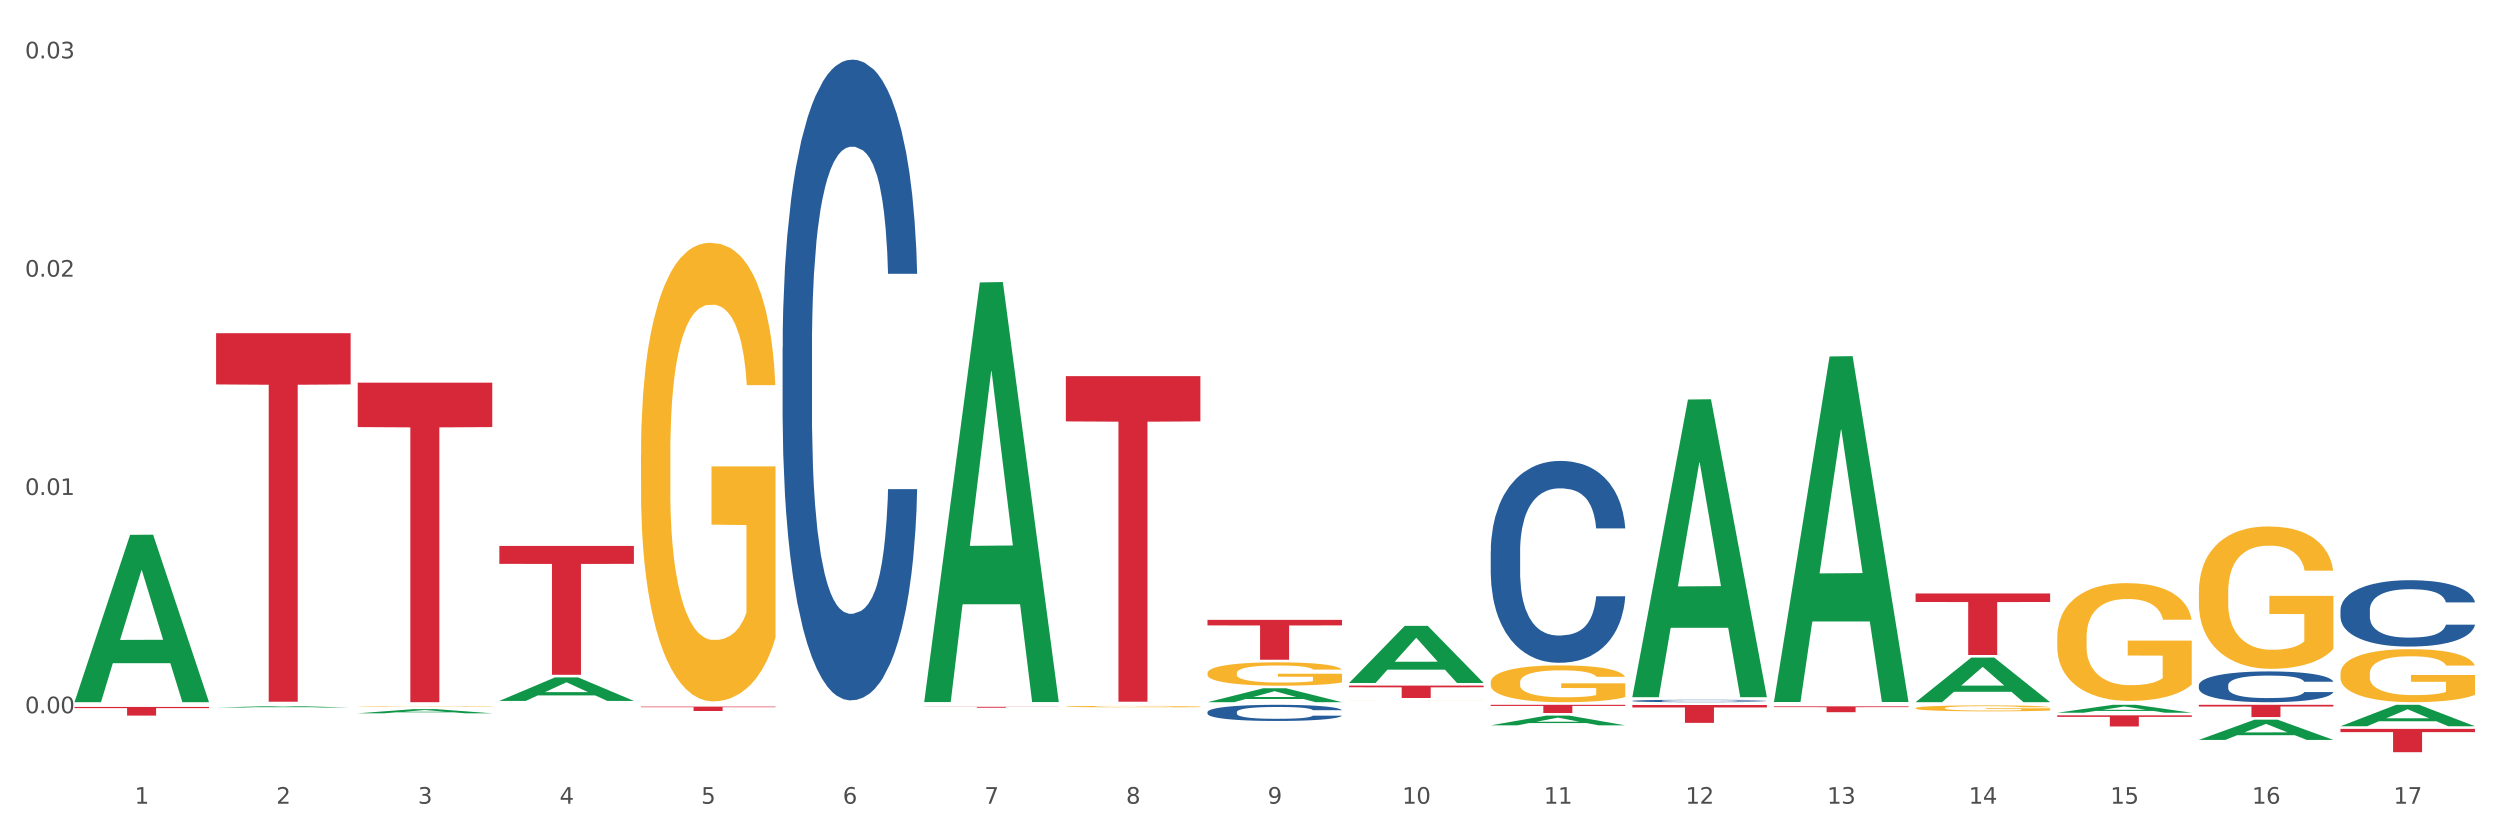 <?xml version="1.0" encoding="utf-8" standalone="no"?>
<!DOCTYPE svg PUBLIC "-//W3C//DTD SVG 1.1//EN"
  "http://www.w3.org/Graphics/SVG/1.1/DTD/svg11.dtd">
<svg xmlns:xlink="http://www.w3.org/1999/xlink" width="1080pt" height="360pt" viewBox="0 0 1080 360" xmlns="http://www.w3.org/2000/svg" version="1.1">
 <rect x="0" y="0" width="1080" height="360" fill="#333333" stroke="none"/>
 <defs>
  <style type="text/css">*{stroke-linejoin: round; stroke-linecap: butt}</style>
 </defs>
 <g id="figure_1">
  <g id="patch_1">
   <path d="M 0 360 
L 1080 360 
L 1080 0 
L 0 0 
z
" style="fill: #ffffff; stroke: #ffffff; stroke-linejoin: miter"/>
  </g>
  <g id="axes_1">
   <g id="matplotlib.axis_1">
    <g id="xtick_1">
     <g id="text_1">
      <!-- 1 -->
      <g style="fill: #4d4d4d" transform="translate(58.182 347.204) scale(0.096 -0.096)">
       <defs>
        <path id="DejaVuSans-31" d="M 794 531 
L 1825 531 
L 1825 4091 
L 703 3866 
L 703 4441 
L 1819 4666 
L 2450 4666 
L 2450 531 
L 3481 531 
L 3481 0 
L 794 0 
L 794 531 
z
" transform="scale(0.016)"/>
       </defs>
       <use xlink:href="#DejaVuSans-31"/>
      </g>
     </g>
    </g>
    <g id="xtick_2">
     <g id="text_2">
      <!-- 2 -->
      <g style="fill: #4d4d4d" transform="translate(119.364 347.204) scale(0.096 -0.096)">
       <defs>
        <path id="DejaVuSans-32" d="M 1228 531 
L 3431 531 
L 3431 0 
L 469 0 
L 469 531 
Q 828 903 1448 1529 
Q 2069 2156 2228 2338 
Q 2531 2678 2651 2914 
Q 2772 3150 2772 3378 
Q 2772 3750 2511 3984 
Q 2250 4219 1831 4219 
Q 1534 4219 1204 4116 
Q 875 4013 500 3803 
L 500 4441 
Q 881 4594 1212 4672 
Q 1544 4750 1819 4750 
Q 2544 4750 2975 4387 
Q 3406 4025 3406 3419 
Q 3406 3131 3298 2873 
Q 3191 2616 2906 2266 
Q 2828 2175 2409 1742 
Q 1991 1309 1228 531 
z
" transform="scale(0.016)"/>
       </defs>
       <use xlink:href="#DejaVuSans-32"/>
      </g>
     </g>
    </g>
    <g id="xtick_3">
     <g id="text_3">
      <!-- 3 -->
      <g style="fill: #4d4d4d" transform="translate(180.545 347.204) scale(0.096 -0.096)">
       <defs>
        <path id="DejaVuSans-33" d="M 2597 2516 
Q 3050 2419 3304 2112 
Q 3559 1806 3559 1356 
Q 3559 666 3084 287 
Q 2609 -91 1734 -91 
Q 1441 -91 1130 -33 
Q 819 25 488 141 
L 488 750 
Q 750 597 1062 519 
Q 1375 441 1716 441 
Q 2309 441 2620 675 
Q 2931 909 2931 1356 
Q 2931 1769 2642 2001 
Q 2353 2234 1838 2234 
L 1294 2234 
L 1294 2753 
L 1863 2753 
Q 2328 2753 2575 2939 
Q 2822 3125 2822 3475 
Q 2822 3834 2567 4026 
Q 2313 4219 1838 4219 
Q 1578 4219 1281 4162 
Q 984 4106 628 3988 
L 628 4550 
Q 988 4650 1302 4700 
Q 1616 4750 1894 4750 
Q 2613 4750 3031 4423 
Q 3450 4097 3450 3541 
Q 3450 3153 3228 2886 
Q 3006 2619 2597 2516 
z
" transform="scale(0.016)"/>
       </defs>
       <use xlink:href="#DejaVuSans-33"/>
      </g>
     </g>
    </g>
    <g id="xtick_4">
     <g id="text_4">
      <!-- 4 -->
      <g style="fill: #4d4d4d" transform="translate(241.726 347.204) scale(0.096 -0.096)">
       <defs>
        <path id="DejaVuSans-34" d="M 2419 4116 
L 825 1625 
L 2419 1625 
L 2419 4116 
z
M 2253 4666 
L 3047 4666 
L 3047 1625 
L 3713 1625 
L 3713 1100 
L 3047 1100 
L 3047 0 
L 2419 0 
L 2419 1100 
L 313 1100 
L 313 1709 
L 2253 4666 
z
" transform="scale(0.016)"/>
       </defs>
       <use xlink:href="#DejaVuSans-34"/>
      </g>
     </g>
    </g>
    <g id="xtick_5">
     <g id="text_5">
      <!-- 5 -->
      <g style="fill: #4d4d4d" transform="translate(302.908 347.204) scale(0.096 -0.096)">
       <defs>
        <path id="DejaVuSans-35" d="M 691 4666 
L 3169 4666 
L 3169 4134 
L 1269 4134 
L 1269 2991 
Q 1406 3038 1543 3061 
Q 1681 3084 1819 3084 
Q 2600 3084 3056 2656 
Q 3513 2228 3513 1497 
Q 3513 744 3044 326 
Q 2575 -91 1722 -91 
Q 1428 -91 1123 -41 
Q 819 9 494 109 
L 494 744 
Q 775 591 1075 516 
Q 1375 441 1709 441 
Q 2250 441 2565 725 
Q 2881 1009 2881 1497 
Q 2881 1984 2565 2268 
Q 2250 2553 1709 2553 
Q 1456 2553 1204 2497 
Q 953 2441 691 2322 
L 691 4666 
z
" transform="scale(0.016)"/>
       </defs>
       <use xlink:href="#DejaVuSans-35"/>
      </g>
     </g>
    </g>
    <g id="xtick_6">
     <g id="text_6">
      <!-- 6 -->
      <g style="fill: #4d4d4d" transform="translate(364.089 347.204) scale(0.096 -0.096)">
       <defs>
        <path id="DejaVuSans-36" d="M 2113 2584 
Q 1688 2584 1439 2293 
Q 1191 2003 1191 1497 
Q 1191 994 1439 701 
Q 1688 409 2113 409 
Q 2538 409 2786 701 
Q 3034 994 3034 1497 
Q 3034 2003 2786 2293 
Q 2538 2584 2113 2584 
z
M 3366 4563 
L 3366 3988 
Q 3128 4100 2886 4159 
Q 2644 4219 2406 4219 
Q 1781 4219 1451 3797 
Q 1122 3375 1075 2522 
Q 1259 2794 1537 2939 
Q 1816 3084 2150 3084 
Q 2853 3084 3261 2657 
Q 3669 2231 3669 1497 
Q 3669 778 3244 343 
Q 2819 -91 2113 -91 
Q 1303 -91 875 529 
Q 447 1150 447 2328 
Q 447 3434 972 4092 
Q 1497 4750 2381 4750 
Q 2619 4750 2861 4703 
Q 3103 4656 3366 4563 
z
" transform="scale(0.016)"/>
       </defs>
       <use xlink:href="#DejaVuSans-36"/>
      </g>
     </g>
    </g>
    <g id="xtick_7">
     <g id="text_7">
      <!-- 7 -->
      <g style="fill: #4d4d4d" transform="translate(425.271 347.204) scale(0.096 -0.096)">
       <defs>
        <path id="DejaVuSans-37" d="M 525 4666 
L 3525 4666 
L 3525 4397 
L 1831 0 
L 1172 0 
L 2766 4134 
L 525 4134 
L 525 4666 
z
" transform="scale(0.016)"/>
       </defs>
       <use xlink:href="#DejaVuSans-37"/>
      </g>
     </g>
    </g>
    <g id="xtick_8">
     <g id="text_8">
      <!-- 8 -->
      <g style="fill: #4d4d4d" transform="translate(486.452 347.204) scale(0.096 -0.096)">
       <defs>
        <path id="DejaVuSans-38" d="M 2034 2216 
Q 1584 2216 1326 1975 
Q 1069 1734 1069 1313 
Q 1069 891 1326 650 
Q 1584 409 2034 409 
Q 2484 409 2743 651 
Q 3003 894 3003 1313 
Q 3003 1734 2745 1975 
Q 2488 2216 2034 2216 
z
M 1403 2484 
Q 997 2584 770 2862 
Q 544 3141 544 3541 
Q 544 4100 942 4425 
Q 1341 4750 2034 4750 
Q 2731 4750 3128 4425 
Q 3525 4100 3525 3541 
Q 3525 3141 3298 2862 
Q 3072 2584 2669 2484 
Q 3125 2378 3379 2068 
Q 3634 1759 3634 1313 
Q 3634 634 3220 271 
Q 2806 -91 2034 -91 
Q 1263 -91 848 271 
Q 434 634 434 1313 
Q 434 1759 690 2068 
Q 947 2378 1403 2484 
z
M 1172 3481 
Q 1172 3119 1398 2916 
Q 1625 2713 2034 2713 
Q 2441 2713 2670 2916 
Q 2900 3119 2900 3481 
Q 2900 3844 2670 4047 
Q 2441 4250 2034 4250 
Q 1625 4250 1398 4047 
Q 1172 3844 1172 3481 
z
" transform="scale(0.016)"/>
       </defs>
       <use xlink:href="#DejaVuSans-38"/>
      </g>
     </g>
    </g>
    <g id="xtick_9">
     <g id="text_9">
      <!-- 9 -->
      <g style="fill: #4d4d4d" transform="translate(547.634 347.204) scale(0.096 -0.096)">
       <defs>
        <path id="DejaVuSans-39" d="M 703 97 
L 703 672 
Q 941 559 1184 500 
Q 1428 441 1663 441 
Q 2288 441 2617 861 
Q 2947 1281 2994 2138 
Q 2813 1869 2534 1725 
Q 2256 1581 1919 1581 
Q 1219 1581 811 2004 
Q 403 2428 403 3163 
Q 403 3881 828 4315 
Q 1253 4750 1959 4750 
Q 2769 4750 3195 4129 
Q 3622 3509 3622 2328 
Q 3622 1225 3098 567 
Q 2575 -91 1691 -91 
Q 1453 -91 1209 -44 
Q 966 3 703 97 
z
M 1959 2075 
Q 2384 2075 2632 2365 
Q 2881 2656 2881 3163 
Q 2881 3666 2632 3958 
Q 2384 4250 1959 4250 
Q 1534 4250 1286 3958 
Q 1038 3666 1038 3163 
Q 1038 2656 1286 2365 
Q 1534 2075 1959 2075 
z
" transform="scale(0.016)"/>
       </defs>
       <use xlink:href="#DejaVuSans-39"/>
      </g>
     </g>
    </g>
    <g id="xtick_10">
     <g id="text_10">
      <!-- 10 -->
      <g style="fill: #4d4d4d" transform="translate(605.761 347.204) scale(0.096 -0.096)">
       <defs>
        <path id="DejaVuSans-30" d="M 2034 4250 
Q 1547 4250 1301 3770 
Q 1056 3291 1056 2328 
Q 1056 1369 1301 889 
Q 1547 409 2034 409 
Q 2525 409 2770 889 
Q 3016 1369 3016 2328 
Q 3016 3291 2770 3770 
Q 2525 4250 2034 4250 
z
M 2034 4750 
Q 2819 4750 3233 4129 
Q 3647 3509 3647 2328 
Q 3647 1150 3233 529 
Q 2819 -91 2034 -91 
Q 1250 -91 836 529 
Q 422 1150 422 2328 
Q 422 3509 836 4129 
Q 1250 4750 2034 4750 
z
" transform="scale(0.016)"/>
       </defs>
       <use xlink:href="#DejaVuSans-31"/>
       <use xlink:href="#DejaVuSans-30" transform="translate(63.623 0)"/>
      </g>
     </g>
    </g>
    <g id="xtick_11">
     <g id="text_11">
      <!-- 11 -->
      <g style="fill: #4d4d4d" transform="translate(666.942 347.204) scale(0.096 -0.096)">
       <use xlink:href="#DejaVuSans-31"/>
       <use xlink:href="#DejaVuSans-31" transform="translate(63.623 0)"/>
      </g>
     </g>
    </g>
    <g id="xtick_12">
     <g id="text_12">
      <!-- 12 -->
      <g style="fill: #4d4d4d" transform="translate(728.124 347.204) scale(0.096 -0.096)">
       <use xlink:href="#DejaVuSans-31"/>
       <use xlink:href="#DejaVuSans-32" transform="translate(63.623 0)"/>
      </g>
     </g>
    </g>
    <g id="xtick_13">
     <g id="text_13">
      <!-- 13 -->
      <g style="fill: #4d4d4d" transform="translate(789.305 347.204) scale(0.096 -0.096)">
       <use xlink:href="#DejaVuSans-31"/>
       <use xlink:href="#DejaVuSans-33" transform="translate(63.623 0)"/>
      </g>
     </g>
    </g>
    <g id="xtick_14">
     <g id="text_14">
      <!-- 14 -->
      <g style="fill: #4d4d4d" transform="translate(850.487 347.204) scale(0.096 -0.096)">
       <use xlink:href="#DejaVuSans-31"/>
       <use xlink:href="#DejaVuSans-34" transform="translate(63.623 0)"/>
      </g>
     </g>
    </g>
    <g id="xtick_15">
     <g id="text_15">
      <!-- 15 -->
      <g style="fill: #4d4d4d" transform="translate(911.668 347.204) scale(0.096 -0.096)">
       <use xlink:href="#DejaVuSans-31"/>
       <use xlink:href="#DejaVuSans-35" transform="translate(63.623 0)"/>
      </g>
     </g>
    </g>
    <g id="xtick_16">
     <g id="text_16">
      <!-- 16 -->
      <g style="fill: #4d4d4d" transform="translate(972.849 347.204) scale(0.096 -0.096)">
       <use xlink:href="#DejaVuSans-31"/>
       <use xlink:href="#DejaVuSans-36" transform="translate(63.623 0)"/>
      </g>
     </g>
    </g>
    <g id="xtick_17">
     <g id="text_17">
      <!-- 17 -->
      <g style="fill: #4d4d4d" transform="translate(1034.031 347.204) scale(0.096 -0.096)">
       <use xlink:href="#DejaVuSans-31"/>
       <use xlink:href="#DejaVuSans-37" transform="translate(63.623 0)"/>
      </g>
     </g>
    </g>
    <g id="xtick_18"/>
    <g id="xtick_19"/>
    <g id="xtick_20"/>
    <g id="xtick_21"/>
    <g id="xtick_22"/>
    <g id="xtick_23"/>
    <g id="xtick_24"/>
    <g id="xtick_25"/>
    <g id="xtick_26"/>
    <g id="xtick_27"/>
    <g id="xtick_28"/>
    <g id="xtick_29"/>
    <g id="xtick_30"/>
    <g id="xtick_31"/>
    <g id="xtick_32"/>
    <g id="xtick_33"/>
   </g>
   <g id="matplotlib.axis_2">
    <g id="ytick_1">
     <g id="text_18">
      <!-- 0.00 -->
      <g style="fill: #4d4d4d" transform="translate(10.8 308.12) scale(0.096 -0.096)">
       <defs>
        <path id="DejaVuSans-2e" d="M 684 794 
L 1344 794 
L 1344 0 
L 684 0 
L 684 794 
z
" transform="scale(0.016)"/>
       </defs>
       <use xlink:href="#DejaVuSans-30"/>
       <use xlink:href="#DejaVuSans-2e" transform="translate(63.623 0)"/>
       <use xlink:href="#DejaVuSans-30" transform="translate(95.41 0)"/>
       <use xlink:href="#DejaVuSans-30" transform="translate(159.033 0)"/>
      </g>
     </g>
    </g>
    <g id="ytick_2">
     <g id="text_19">
      <!-- 0.01 -->
      <g style="fill: #4d4d4d" transform="translate(10.8 213.821) scale(0.096 -0.096)">
       <use xlink:href="#DejaVuSans-30"/>
       <use xlink:href="#DejaVuSans-2e" transform="translate(63.623 0)"/>
       <use xlink:href="#DejaVuSans-30" transform="translate(95.41 0)"/>
       <use xlink:href="#DejaVuSans-31" transform="translate(159.033 0)"/>
      </g>
     </g>
    </g>
    <g id="ytick_3">
     <g id="text_20">
      <!-- 0.02 -->
      <g style="fill: #4d4d4d" transform="translate(10.8 119.521) scale(0.096 -0.096)">
       <use xlink:href="#DejaVuSans-30"/>
       <use xlink:href="#DejaVuSans-2e" transform="translate(63.623 0)"/>
       <use xlink:href="#DejaVuSans-30" transform="translate(95.41 0)"/>
       <use xlink:href="#DejaVuSans-32" transform="translate(159.033 0)"/>
      </g>
     </g>
    </g>
    <g id="ytick_4">
     <g id="text_21">
      <!-- 0.03 -->
      <g style="fill: #4d4d4d" transform="translate(10.8 25.222) scale(0.096 -0.096)">
       <use xlink:href="#DejaVuSans-30"/>
       <use xlink:href="#DejaVuSans-2e" transform="translate(63.623 0)"/>
       <use xlink:href="#DejaVuSans-30" transform="translate(95.41 0)"/>
       <use xlink:href="#DejaVuSans-33" transform="translate(159.033 0)"/>
      </g>
     </g>
    </g>
    <g id="ytick_5"/>
    <g id="ytick_6"/>
    <g id="ytick_7"/>
   </g>
   <g id="PolyCollection_1">
    <path d="M 32.175 303.222 
L 32.235 303.154 
L 56.203 231.05 
L 66.15 230.982 
L 90.297 303.358 
L 78.793 303.358 
L 73.58 286.504 
L 48.833 286.504 
L 48.653 286.776 
L 43.62 303.358 
L 32.175 303.358 
L 32.175 303.222 
L 51.949 276.446 
L 70.464 276.378 
L 61.296 246.409 
L 61.176 246.273 
L 61.056 246.477 
L 51.889 276.378 
L 51.949 276.446 
L 32.175 303.222 
z
" clip-path="url(#pb4ce2ef9b7)" style="fill: #109648"/>
    <path d="M 949.896 304.473 
L 1008.019 304.473 
L 1008.019 305.21 
L 985.155 305.215 
L 985.155 309.781 
L 972.622 309.781 
L 972.622 305.215 
L 949.896 305.21 
L 949.896 304.478 
L 949.896 304.473 
z
" clip-path="url(#pb4ce2ef9b7)" style="fill: #d62839"/>
    <path d="M 888.715 309.024 
L 946.837 309.024 
L 946.837 309.691 
L 923.974 309.695 
L 923.974 313.825 
L 911.44 313.825 
L 911.44 309.695 
L 888.715 309.691 
L 888.715 309.028 
L 888.715 309.024 
z
" clip-path="url(#pb4ce2ef9b7)" style="fill: #d62839"/>
    <path d="M 827.533 256.371 
L 885.656 256.371 
L 885.656 260.064 
L 862.792 260.089 
L 862.792 282.948 
L 850.259 282.948 
L 850.259 260.089 
L 827.533 260.064 
L 827.533 256.396 
L 827.533 256.371 
z
" clip-path="url(#pb4ce2ef9b7)" style="fill: #d62839"/>
    <path d="M 766.352 305.141 
L 824.474 305.141 
L 824.474 305.494 
L 801.611 305.496 
L 801.611 307.683 
L 789.078 307.683 
L 789.078 305.496 
L 766.352 305.494 
L 766.352 305.143 
L 766.352 305.141 
z
" clip-path="url(#pb4ce2ef9b7)" style="fill: #d62839"/>
    <path d="M 705.171 304.557 
L 763.293 304.557 
L 763.293 305.632 
L 740.43 305.639 
L 740.43 312.29 
L 727.896 312.29 
L 727.896 305.639 
L 705.171 305.632 
L 705.171 304.564 
L 705.171 304.557 
z
" clip-path="url(#pb4ce2ef9b7)" style="fill: #d62839"/>
    <path d="M 643.989 304.473 
L 702.112 304.473 
L 702.112 304.966 
L 679.248 304.97 
L 679.248 308.026 
L 666.715 308.026 
L 666.715 304.97 
L 643.989 304.966 
L 643.989 304.476 
L 643.989 304.473 
z
" clip-path="url(#pb4ce2ef9b7)" style="fill: #d62839"/>
    <path d="M 582.808 296.167 
L 640.93 296.167 
L 640.93 296.913 
L 618.067 296.918 
L 618.067 301.536 
L 605.533 301.536 
L 605.533 296.918 
L 582.808 296.913 
L 582.808 296.172 
L 582.808 296.167 
z
" clip-path="url(#pb4ce2ef9b7)" style="fill: #d62839"/>
    <path d="M 521.626 267.786 
L 579.749 267.786 
L 579.749 270.18 
L 556.885 270.197 
L 556.885 285.018 
L 544.352 285.018 
L 544.352 270.197 
L 521.626 270.18 
L 521.626 267.802 
L 521.626 267.786 
z
" clip-path="url(#pb4ce2ef9b7)" style="fill: #d62839"/>
    <path d="M 460.445 162.495 
L 518.567 162.495 
L 518.567 182.043 
L 495.704 182.175 
L 495.704 303.16 
L 483.17 303.16 
L 483.17 182.175 
L 460.445 182.043 
L 460.445 162.627 
L 460.445 162.495 
z
" clip-path="url(#pb4ce2ef9b7)" style="fill: #d62839"/>
    <path d="M 399.263 305.336 
L 457.386 305.336 
L 457.386 305.391 
L 434.523 305.392 
L 434.523 305.733 
L 421.989 305.733 
L 421.989 305.392 
L 399.263 305.391 
L 399.263 305.336 
L 399.263 305.336 
z
" clip-path="url(#pb4ce2ef9b7)" style="fill: #d62839"/>
    <path d="M 276.901 305.258 
L 335.023 305.258 
L 335.023 305.52 
L 312.16 305.522 
L 312.16 307.143 
L 299.626 307.143 
L 299.626 305.522 
L 276.901 305.52 
L 276.901 305.26 
L 276.901 305.258 
z
" clip-path="url(#pb4ce2ef9b7)" style="fill: #d62839"/>
    <path d="M 338.082 150.134 
L 338.151 149.881 
L 338.151 142.803 
L 338.357 133.197 
L 339.113 115.501 
L 340.074 102.103 
L 341.723 86.43 
L 342.616 79.857 
L 343.784 72.526 
L 346.189 60.645 
L 348.937 50.533 
L 350.861 44.972 
L 352.304 41.433 
L 355.533 35.113 
L 357.387 32.332 
L 359.311 30.057 
L 360.96 28.54 
L 363.708 26.771 
L 365.907 26.012 
L 368.449 25.759 
L 370.578 26.012 
L 373.395 27.023 
L 377.517 30.057 
L 379.097 31.827 
L 381.227 34.86 
L 383.426 38.905 
L 385.212 42.949 
L 387.273 48.764 
L 389.403 56.348 
L 391.464 65.954 
L 392.907 74.801 
L 394.075 84.155 
L 395.105 95.531 
L 395.861 107.917 
L 396.204 118.282 
L 383.632 118.282 
L 383.288 108.929 
L 382.601 98.817 
L 381.914 91.991 
L 381.159 86.43 
L 379.991 80.11 
L 378.96 76.065 
L 377.243 71.262 
L 375.662 68.229 
L 374.357 66.459 
L 372.777 64.943 
L 369.41 63.426 
L 367.006 63.426 
L 365.494 63.931 
L 363.639 65.195 
L 362.059 66.965 
L 360.204 69.998 
L 358.762 73.285 
L 357.319 77.582 
L 356.494 80.616 
L 355.258 86.177 
L 354.433 90.727 
L 353.334 98.564 
L 352.716 104.126 
L 351.616 118.535 
L 351.136 129.152 
L 350.929 136.483 
L 350.792 144.572 
L 350.792 184.008 
L 351.204 201.704 
L 351.548 209.288 
L 352.097 217.883 
L 353.128 229.006 
L 354.639 239.876 
L 356.22 247.712 
L 357.525 252.515 
L 358.762 256.054 
L 359.998 258.835 
L 361.51 261.363 
L 362.746 262.88 
L 364.601 264.397 
L 366.8 265.155 
L 368.517 265.155 
L 372.021 263.891 
L 373.601 262.627 
L 375.113 260.858 
L 376.762 258.077 
L 378.067 255.043 
L 378.823 252.768 
L 380.059 247.965 
L 381.021 242.909 
L 381.846 237.095 
L 382.395 232.039 
L 383.014 224.455 
L 383.494 215.86 
L 383.632 211.31 
L 396.204 211.31 
L 395.93 220.411 
L 395.449 229.258 
L 394.487 241.14 
L 393.731 247.965 
L 392.563 256.307 
L 391.327 263.385 
L 389.609 271.222 
L 388.029 277.036 
L 386.38 282.092 
L 384.594 286.642 
L 381.365 292.962 
L 380.197 294.732 
L 377.723 297.765 
L 375.8 299.535 
L 372.983 301.304 
L 370.097 302.316 
L 367.075 302.568 
L 364.395 302.063 
L 361.441 300.546 
L 359.586 299.029 
L 357.525 296.754 
L 355.12 293.215 
L 352.853 288.918 
L 350.723 283.862 
L 348.731 278.047 
L 346.876 271.475 
L 344.471 260.605 
L 342.685 249.987 
L 341.38 240.128 
L 340.487 231.786 
L 339.594 221.169 
L 339.113 213.838 
L 338.357 196.142 
L 338.082 179.711 
L 338.082 150.134 
z
" clip-path="url(#pb4ce2ef9b7)" style="fill: #255c99"/>
    <path d="M 521.626 307.611 
L 521.695 307.605 
L 521.695 307.426 
L 521.901 307.184 
L 522.657 306.737 
L 523.619 306.399 
L 525.268 306.004 
L 526.161 305.838 
L 527.329 305.653 
L 529.733 305.353 
L 532.481 305.098 
L 534.405 304.957 
L 535.848 304.868 
L 539.077 304.709 
L 540.932 304.638 
L 542.855 304.581 
L 544.504 304.543 
L 547.252 304.498 
L 549.451 304.479 
L 551.993 304.473 
L 554.123 304.479 
L 556.939 304.504 
L 561.062 304.581 
L 562.642 304.626 
L 564.772 304.702 
L 566.97 304.804 
L 568.756 304.906 
L 570.817 305.053 
L 572.947 305.244 
L 575.008 305.487 
L 576.451 305.71 
L 577.619 305.946 
L 578.649 306.233 
L 579.405 306.546 
L 579.749 306.807 
L 567.176 306.807 
L 566.833 306.571 
L 566.146 306.316 
L 565.459 306.144 
L 564.703 306.004 
L 563.535 305.844 
L 562.504 305.742 
L 560.787 305.621 
L 559.207 305.544 
L 557.901 305.5 
L 556.321 305.461 
L 552.955 305.423 
L 550.55 305.423 
L 549.039 305.436 
L 547.184 305.468 
L 545.604 305.512 
L 543.749 305.589 
L 542.306 305.672 
L 540.863 305.78 
L 540.039 305.857 
L 538.802 305.997 
L 537.978 306.112 
L 536.878 306.31 
L 536.26 306.45 
L 535.161 306.814 
L 534.68 307.082 
L 534.474 307.267 
L 534.336 307.471 
L 534.336 308.466 
L 534.749 308.912 
L 535.092 309.104 
L 535.642 309.321 
L 536.672 309.601 
L 538.184 309.876 
L 539.764 310.073 
L 541.069 310.195 
L 542.306 310.284 
L 543.542 310.354 
L 545.054 310.418 
L 546.291 310.456 
L 548.146 310.494 
L 550.344 310.514 
L 552.062 310.514 
L 555.565 310.482 
L 557.146 310.45 
L 558.657 310.405 
L 560.306 310.335 
L 561.611 310.258 
L 562.367 310.201 
L 563.604 310.08 
L 564.565 309.952 
L 565.39 309.805 
L 565.939 309.678 
L 566.558 309.486 
L 567.039 309.27 
L 567.176 309.155 
L 579.749 309.155 
L 579.474 309.384 
L 578.993 309.608 
L 578.031 309.908 
L 577.275 310.08 
L 576.107 310.29 
L 574.871 310.469 
L 573.153 310.667 
L 571.573 310.813 
L 569.924 310.941 
L 568.138 311.056 
L 564.909 311.215 
L 563.741 311.26 
L 561.268 311.336 
L 559.344 311.381 
L 556.527 311.426 
L 553.642 311.451 
L 550.619 311.458 
L 547.939 311.445 
L 544.985 311.407 
L 543.13 311.368 
L 541.069 311.311 
L 538.665 311.222 
L 536.397 311.113 
L 534.268 310.986 
L 532.275 310.839 
L 530.42 310.673 
L 528.016 310.399 
L 526.229 310.131 
L 524.924 309.882 
L 524.031 309.671 
L 523.138 309.404 
L 522.657 309.219 
L 521.901 308.772 
L 521.626 308.357 
L 521.626 307.611 
z
" clip-path="url(#pb4ce2ef9b7)" style="fill: #255c99"/>
    <path d="M 643.989 238.301 
L 644.058 238.221 
L 644.058 235.991 
L 644.264 232.964 
L 645.02 227.388 
L 645.982 223.167 
L 647.63 218.228 
L 648.524 216.157 
L 649.691 213.847 
L 652.096 210.104 
L 654.844 206.917 
L 656.768 205.165 
L 658.211 204.05 
L 661.44 202.059 
L 663.295 201.182 
L 665.218 200.466 
L 666.867 199.988 
L 669.615 199.43 
L 671.814 199.191 
L 674.356 199.111 
L 676.485 199.191 
L 679.302 199.51 
L 683.424 200.466 
L 685.005 201.023 
L 687.134 201.979 
L 689.333 203.253 
L 691.119 204.528 
L 693.18 206.36 
L 695.31 208.749 
L 697.371 211.776 
L 698.814 214.564 
L 699.982 217.511 
L 701.012 221.096 
L 701.768 224.999 
L 702.112 228.264 
L 689.539 228.264 
L 689.195 225.317 
L 688.508 222.131 
L 687.821 219.981 
L 687.066 218.228 
L 685.898 216.237 
L 684.867 214.962 
L 683.15 213.449 
L 681.569 212.493 
L 680.264 211.936 
L 678.684 211.458 
L 675.318 210.98 
L 672.913 210.98 
L 671.401 211.139 
L 669.547 211.537 
L 667.966 212.095 
L 666.111 213.051 
L 664.669 214.086 
L 663.226 215.44 
L 662.401 216.396 
L 661.165 218.149 
L 660.34 219.582 
L 659.241 222.052 
L 658.623 223.804 
L 657.524 228.344 
L 657.043 231.69 
L 656.837 233.999 
L 656.699 236.548 
L 656.699 248.974 
L 657.111 254.55 
L 657.455 256.94 
L 658.004 259.648 
L 659.035 263.152 
L 660.546 266.578 
L 662.127 269.047 
L 663.432 270.56 
L 664.669 271.675 
L 665.905 272.552 
L 667.417 273.348 
L 668.653 273.826 
L 670.508 274.304 
L 672.707 274.543 
L 674.424 274.543 
L 677.928 274.145 
L 679.508 273.746 
L 681.02 273.189 
L 682.669 272.313 
L 683.974 271.357 
L 684.73 270.64 
L 685.966 269.126 
L 686.928 267.533 
L 687.753 265.701 
L 688.302 264.108 
L 688.921 261.719 
L 689.402 259.011 
L 689.539 257.577 
L 702.112 257.577 
L 701.837 260.444 
L 701.356 263.232 
L 700.394 266.976 
L 699.638 269.126 
L 698.47 271.755 
L 697.234 273.985 
L 695.516 276.455 
L 693.936 278.287 
L 692.287 279.88 
L 690.501 281.313 
L 687.272 283.305 
L 686.104 283.862 
L 683.631 284.818 
L 681.707 285.376 
L 678.89 285.933 
L 676.005 286.252 
L 672.982 286.331 
L 670.302 286.172 
L 667.348 285.694 
L 665.493 285.216 
L 663.432 284.499 
L 661.027 283.384 
L 658.76 282.03 
L 656.63 280.437 
L 654.638 278.605 
L 652.783 276.534 
L 650.378 273.109 
L 648.592 269.764 
L 647.287 266.657 
L 646.394 264.029 
L 645.501 260.683 
L 645.02 258.373 
L 644.264 252.798 
L 643.989 247.62 
L 643.989 238.301 
z
" clip-path="url(#pb4ce2ef9b7)" style="fill: #255c99"/>
    <path d="M 705.171 302.777 
L 705.239 302.776 
L 705.239 302.749 
L 705.445 302.713 
L 706.201 302.645 
L 707.163 302.594 
L 708.812 302.534 
L 709.705 302.509 
L 710.873 302.481 
L 713.277 302.436 
L 716.026 302.398 
L 717.949 302.376 
L 719.392 302.363 
L 722.621 302.339 
L 724.476 302.328 
L 726.4 302.32 
L 728.049 302.314 
L 730.797 302.307 
L 732.995 302.304 
L 735.537 302.303 
L 737.667 302.304 
L 740.484 302.308 
L 744.606 302.32 
L 746.186 302.326 
L 748.316 302.338 
L 750.514 302.353 
L 752.301 302.369 
L 754.362 302.391 
L 756.491 302.42 
L 758.552 302.456 
L 759.995 302.49 
L 761.163 302.526 
L 762.194 302.569 
L 762.949 302.616 
L 763.293 302.656 
L 750.72 302.656 
L 750.377 302.62 
L 749.69 302.582 
L 749.003 302.556 
L 748.247 302.534 
L 747.079 302.51 
L 746.049 302.495 
L 744.331 302.477 
L 742.751 302.465 
L 741.446 302.458 
L 739.865 302.453 
L 736.499 302.447 
L 734.094 302.447 
L 732.583 302.449 
L 730.728 302.453 
L 729.148 302.46 
L 727.293 302.472 
L 725.85 302.484 
L 724.407 302.501 
L 723.583 302.512 
L 722.346 302.533 
L 721.522 302.551 
L 720.423 302.581 
L 719.804 302.602 
L 718.705 302.657 
L 718.224 302.697 
L 718.018 302.725 
L 717.881 302.756 
L 717.881 302.906 
L 718.293 302.973 
L 718.636 303.002 
L 719.186 303.035 
L 720.216 303.077 
L 721.728 303.119 
L 723.308 303.149 
L 724.613 303.167 
L 725.85 303.18 
L 727.087 303.191 
L 728.598 303.201 
L 729.835 303.206 
L 731.69 303.212 
L 733.888 303.215 
L 735.606 303.215 
L 739.11 303.21 
L 740.69 303.206 
L 742.201 303.199 
L 743.85 303.188 
L 745.155 303.177 
L 745.911 303.168 
L 747.148 303.15 
L 748.11 303.13 
L 748.934 303.108 
L 749.484 303.089 
L 750.102 303.06 
L 750.583 303.027 
L 750.72 303.01 
L 763.293 303.01 
L 763.018 303.045 
L 762.537 303.078 
L 761.575 303.124 
L 760.82 303.15 
L 759.652 303.181 
L 758.415 303.208 
L 756.697 303.238 
L 755.117 303.26 
L 753.468 303.28 
L 751.682 303.297 
L 748.453 303.321 
L 747.285 303.328 
L 744.812 303.339 
L 742.888 303.346 
L 740.071 303.353 
L 737.186 303.357 
L 734.163 303.358 
L 731.484 303.356 
L 728.529 303.35 
L 726.674 303.344 
L 724.613 303.336 
L 722.209 303.322 
L 719.942 303.306 
L 717.812 303.286 
L 715.819 303.264 
L 713.965 303.239 
L 711.56 303.198 
L 709.774 303.157 
L 708.468 303.12 
L 707.575 303.088 
L 706.682 303.048 
L 706.201 303.02 
L 705.445 302.952 
L 705.171 302.89 
L 705.171 302.777 
z
" clip-path="url(#pb4ce2ef9b7)" style="fill: #255c99"/>
    <path d="M 949.896 296.032 
L 949.965 296.02 
L 949.965 295.68 
L 950.171 295.218 
L 950.927 294.368 
L 951.889 293.724 
L 953.537 292.971 
L 954.431 292.655 
L 955.599 292.303 
L 958.003 291.732 
L 960.751 291.246 
L 962.675 290.979 
L 964.118 290.808 
L 967.347 290.505 
L 969.202 290.371 
L 971.125 290.262 
L 972.774 290.189 
L 975.522 290.104 
L 977.721 290.067 
L 980.263 290.055 
L 982.393 290.067 
L 985.209 290.116 
L 989.331 290.262 
L 990.912 290.347 
L 993.041 290.493 
L 995.24 290.687 
L 997.026 290.881 
L 999.087 291.161 
L 1001.217 291.525 
L 1003.278 291.987 
L 1004.721 292.412 
L 1005.889 292.862 
L 1006.919 293.408 
L 1007.675 294.003 
L 1008.019 294.502 
L 995.446 294.502 
L 995.103 294.052 
L 994.415 293.566 
L 993.728 293.238 
L 992.973 292.971 
L 991.805 292.667 
L 990.774 292.473 
L 989.057 292.242 
L 987.477 292.096 
L 986.171 292.011 
L 984.591 291.938 
L 981.225 291.865 
L 978.82 291.865 
L 977.309 291.89 
L 975.454 291.95 
L 973.873 292.035 
L 972.018 292.181 
L 970.576 292.339 
L 969.133 292.546 
L 968.309 292.691 
L 967.072 292.959 
L 966.247 293.177 
L 965.148 293.554 
L 964.53 293.821 
L 963.431 294.514 
L 962.95 295.024 
L 962.744 295.376 
L 962.606 295.765 
L 962.606 297.66 
L 963.018 298.51 
L 963.362 298.875 
L 963.912 299.288 
L 964.942 299.823 
L 966.454 300.345 
L 968.034 300.721 
L 969.339 300.952 
L 970.576 301.122 
L 971.812 301.256 
L 973.324 301.377 
L 974.56 301.45 
L 976.415 301.523 
L 978.614 301.56 
L 980.331 301.56 
L 983.835 301.499 
L 985.415 301.438 
L 986.927 301.353 
L 988.576 301.22 
L 989.881 301.074 
L 990.637 300.964 
L 991.873 300.734 
L 992.835 300.491 
L 993.66 300.211 
L 994.209 299.968 
L 994.828 299.604 
L 995.309 299.191 
L 995.446 298.972 
L 1008.019 298.972 
L 1007.744 299.409 
L 1007.263 299.835 
L 1006.301 300.406 
L 1005.545 300.734 
L 1004.377 301.135 
L 1003.141 301.475 
L 1001.423 301.851 
L 999.843 302.131 
L 998.194 302.374 
L 996.408 302.592 
L 993.179 302.896 
L 992.011 302.981 
L 989.538 303.127 
L 987.614 303.212 
L 984.797 303.297 
L 981.912 303.346 
L 978.889 303.358 
L 976.209 303.333 
L 973.255 303.26 
L 971.4 303.188 
L 969.339 303.078 
L 966.934 302.908 
L 964.667 302.702 
L 962.538 302.459 
L 960.545 302.179 
L 958.69 301.863 
L 956.286 301.341 
L 954.499 300.831 
L 953.194 300.357 
L 952.301 299.956 
L 951.408 299.446 
L 950.927 299.094 
L 950.171 298.243 
L 949.896 297.454 
L 949.896 296.032 
z
" clip-path="url(#pb4ce2ef9b7)" style="fill: #255c99"/>
    <path d="M 1011.078 263.528 
L 1011.146 263.502 
L 1011.146 262.769 
L 1011.352 261.774 
L 1012.108 259.94 
L 1013.07 258.552 
L 1014.719 256.929 
L 1015.612 256.248 
L 1016.78 255.488 
L 1019.185 254.258 
L 1021.933 253.21 
L 1023.856 252.634 
L 1025.299 252.267 
L 1028.528 251.613 
L 1030.383 251.325 
L 1032.307 251.089 
L 1033.956 250.932 
L 1036.704 250.748 
L 1038.902 250.67 
L 1041.444 250.644 
L 1043.574 250.67 
L 1046.391 250.775 
L 1050.513 251.089 
L 1052.093 251.272 
L 1054.223 251.586 
L 1056.421 252.005 
L 1058.208 252.424 
L 1060.269 253.027 
L 1062.398 253.812 
L 1064.46 254.808 
L 1065.902 255.724 
L 1067.07 256.693 
L 1068.101 257.872 
L 1068.856 259.155 
L 1069.2 260.229 
L 1056.627 260.229 
L 1056.284 259.26 
L 1055.597 258.212 
L 1054.91 257.505 
L 1054.154 256.929 
L 1052.986 256.274 
L 1051.956 255.855 
L 1050.238 255.358 
L 1048.658 255.043 
L 1047.353 254.86 
L 1045.772 254.703 
L 1042.406 254.546 
L 1040.001 254.546 
L 1038.49 254.598 
L 1036.635 254.729 
L 1035.055 254.912 
L 1033.2 255.227 
L 1031.757 255.567 
L 1030.314 256.012 
L 1029.49 256.326 
L 1028.253 256.903 
L 1027.429 257.374 
L 1026.33 258.186 
L 1025.711 258.762 
L 1024.612 260.255 
L 1024.131 261.355 
L 1023.925 262.114 
L 1023.788 262.952 
L 1023.788 267.037 
L 1024.2 268.871 
L 1024.543 269.656 
L 1025.093 270.547 
L 1026.124 271.699 
L 1027.635 272.825 
L 1029.215 273.637 
L 1030.52 274.135 
L 1031.757 274.501 
L 1032.994 274.789 
L 1034.505 275.051 
L 1035.742 275.208 
L 1037.597 275.365 
L 1039.795 275.444 
L 1041.513 275.444 
L 1045.017 275.313 
L 1046.597 275.182 
L 1048.108 274.999 
L 1049.757 274.711 
L 1051.063 274.396 
L 1051.818 274.161 
L 1053.055 273.663 
L 1054.017 273.139 
L 1054.841 272.537 
L 1055.391 272.013 
L 1056.009 271.228 
L 1056.49 270.337 
L 1056.627 269.866 
L 1069.2 269.866 
L 1068.925 270.809 
L 1068.444 271.725 
L 1067.482 272.956 
L 1066.727 273.663 
L 1065.559 274.527 
L 1064.322 275.261 
L 1062.605 276.072 
L 1061.024 276.675 
L 1059.376 277.199 
L 1057.589 277.67 
L 1054.36 278.325 
L 1053.192 278.508 
L 1050.719 278.822 
L 1048.795 279.006 
L 1045.979 279.189 
L 1043.093 279.294 
L 1040.07 279.32 
L 1037.391 279.267 
L 1034.437 279.11 
L 1032.582 278.953 
L 1030.52 278.717 
L 1028.116 278.351 
L 1025.849 277.906 
L 1023.719 277.382 
L 1021.727 276.78 
L 1019.872 276.099 
L 1017.467 274.973 
L 1015.681 273.873 
L 1014.375 272.851 
L 1013.482 271.987 
L 1012.589 270.887 
L 1012.108 270.128 
L 1011.352 268.295 
L 1011.078 266.592 
L 1011.078 263.528 
z
" clip-path="url(#pb4ce2ef9b7)" style="fill: #255c99"/>
    <path d="M 215.719 235.845 
L 273.842 235.845 
L 273.842 243.581 
L 250.978 243.633 
L 250.978 291.507 
L 238.445 291.507 
L 238.445 243.633 
L 215.719 243.581 
L 215.719 235.898 
L 215.719 235.845 
z
" clip-path="url(#pb4ce2ef9b7)" style="fill: #d62839"/>
    <path d="M 154.538 165.315 
L 212.66 165.315 
L 212.66 184.498 
L 189.797 184.628 
L 189.797 303.358 
L 177.263 303.358 
L 177.263 184.628 
L 154.538 184.498 
L 154.538 165.444 
L 154.538 165.315 
z
" clip-path="url(#pb4ce2ef9b7)" style="fill: #d62839"/>
    <path d="M 93.356 143.943 
L 151.479 143.943 
L 151.479 166.069 
L 128.615 166.218 
L 128.615 303.158 
L 116.082 303.158 
L 116.082 166.218 
L 93.356 166.069 
L 93.356 144.093 
L 93.356 143.943 
z
" clip-path="url(#pb4ce2ef9b7)" style="fill: #d62839"/>
    <path d="M 32.175 305.391 
L 90.297 305.391 
L 90.297 305.913 
L 67.434 305.917 
L 67.434 309.15 
L 54.901 309.15 
L 54.901 305.917 
L 32.175 305.913 
L 32.175 305.394 
L 32.175 305.391 
z
" clip-path="url(#pb4ce2ef9b7)" style="fill: #d62839"/>
    <path d="M 1011.078 291.027 
L 1011.146 291.006 
L 1011.146 290.253 
L 1011.284 289.604 
L 1011.97 288.034 
L 1012.999 286.736 
L 1013.754 286.045 
L 1014.509 285.48 
L 1015.401 284.915 
L 1016.499 284.328 
L 1018.489 283.47 
L 1019.724 283.03 
L 1021.234 282.57 
L 1023.978 281.9 
L 1025.969 281.523 
L 1028.027 281.209 
L 1031.39 280.832 
L 1033.585 280.665 
L 1035.919 280.539 
L 1038.732 280.456 
L 1040.859 280.435 
L 1045.526 280.497 
L 1049.506 280.686 
L 1051.427 280.832 
L 1053.897 281.084 
L 1055.201 281.251 
L 1057.328 281.586 
L 1059.524 282.026 
L 1061.034 282.402 
L 1063.299 283.114 
L 1065.014 283.826 
L 1066.592 284.705 
L 1067.416 285.312 
L 1068.033 285.878 
L 1068.582 286.527 
L 1069.131 287.552 
L 1056.78 287.552 
L 1056.299 286.82 
L 1055.544 286.129 
L 1054.446 285.459 
L 1053.486 285.04 
L 1051.839 284.517 
L 1050.329 284.182 
L 1048.751 283.931 
L 1046.829 283.721 
L 1045.32 283.617 
L 1043.192 283.533 
L 1039.007 283.554 
L 1036.193 283.721 
L 1034.272 283.931 
L 1033.037 284.119 
L 1031.939 284.328 
L 1030.703 284.622 
L 1029.262 285.061 
L 1028.233 285.459 
L 1027.204 285.961 
L 1026.38 286.464 
L 1025.625 287.05 
L 1025.008 287.678 
L 1024.527 288.327 
L 1024.116 289.122 
L 1023.773 290.441 
L 1023.773 293.309 
L 1023.91 293.958 
L 1024.253 294.816 
L 1024.665 295.465 
L 1025.351 296.24 
L 1025.969 296.763 
L 1027.135 297.517 
L 1028.439 298.145 
L 1029.468 298.543 
L 1030.498 298.878 
L 1032.282 299.338 
L 1034.272 299.715 
L 1035.987 299.945 
L 1038.32 300.155 
L 1039.899 300.238 
L 1041.271 300.28 
L 1044.634 300.28 
L 1047.035 300.218 
L 1049.712 300.071 
L 1051.77 299.883 
L 1053.486 299.652 
L 1055.407 299.275 
L 1056.642 298.92 
L 1056.642 294.544 
L 1041.546 294.523 
L 1041.546 291.614 
L 1069.2 291.614 
L 1069.2 300.155 
L 1068.033 300.594 
L 1066.73 300.992 
L 1065.357 301.348 
L 1063.299 301.788 
L 1060.828 302.206 
L 1058.632 302.499 
L 1056.299 302.751 
L 1053.554 302.981 
L 1049.986 303.19 
L 1047.79 303.274 
L 1045.045 303.337 
L 1041.82 303.358 
L 1039.007 303.316 
L 1036.262 303.211 
L 1033.38 303.023 
L 1030.566 302.751 
L 1028.439 302.478 
L 1026.312 302.143 
L 1024.047 301.704 
L 1022.263 301.285 
L 1020.891 300.908 
L 1019.381 300.427 
L 1017.734 299.799 
L 1016.499 299.234 
L 1015.401 298.647 
L 1014.234 297.894 
L 1013.411 297.245 
L 1012.587 296.428 
L 1012.107 295.821 
L 1011.558 294.879 
L 1011.146 293.56 
L 1011.078 291.027 
z
" clip-path="url(#pb4ce2ef9b7)" style="fill: #f7b32b"/>
    <path d="M 949.896 255.854 
L 949.965 255.798 
L 949.965 253.775 
L 950.102 252.034 
L 950.788 247.821 
L 951.818 244.338 
L 952.572 242.484 
L 953.327 240.968 
L 954.219 239.451 
L 955.317 237.878 
L 957.307 235.575 
L 958.543 234.395 
L 960.052 233.159 
L 962.797 231.362 
L 964.787 230.351 
L 966.846 229.508 
L 970.208 228.497 
L 972.404 228.047 
L 974.737 227.71 
L 977.551 227.486 
L 979.678 227.429 
L 984.344 227.598 
L 988.324 228.104 
L 990.246 228.497 
L 992.716 229.171 
L 994.02 229.62 
L 996.147 230.519 
L 998.343 231.699 
L 999.853 232.71 
L 1002.117 234.62 
L 1003.833 236.53 
L 1005.411 238.889 
L 1006.234 240.518 
L 1006.852 242.035 
L 1007.401 243.776 
L 1007.95 246.529 
L 995.598 246.529 
L 995.118 244.563 
L 994.363 242.709 
L 993.265 240.911 
L 992.304 239.788 
L 990.657 238.383 
L 989.148 237.485 
L 987.569 236.811 
L 985.648 236.249 
L 984.138 235.968 
L 982.011 235.743 
L 977.825 235.799 
L 975.012 236.249 
L 973.09 236.811 
L 971.855 237.316 
L 970.757 237.878 
L 969.522 238.664 
L 968.081 239.844 
L 967.052 240.911 
L 966.022 242.26 
L 965.199 243.608 
L 964.444 245.181 
L 963.826 246.866 
L 963.346 248.607 
L 962.934 250.742 
L 962.591 254.281 
L 962.591 261.977 
L 962.728 263.718 
L 963.072 266.021 
L 963.483 267.763 
L 964.169 269.841 
L 964.787 271.245 
L 965.954 273.268 
L 967.257 274.953 
L 968.287 276.02 
L 969.316 276.919 
L 971.1 278.155 
L 973.09 279.166 
L 974.806 279.784 
L 977.139 280.346 
L 978.717 280.57 
L 980.09 280.683 
L 983.452 280.683 
L 985.854 280.514 
L 988.53 280.121 
L 990.589 279.615 
L 992.304 278.998 
L 994.226 277.986 
L 995.461 277.031 
L 995.461 265.291 
L 980.364 265.235 
L 980.364 257.427 
L 1008.019 257.427 
L 1008.019 280.346 
L 1006.852 281.525 
L 1005.548 282.593 
L 1004.176 283.548 
L 1002.117 284.727 
L 999.647 285.851 
L 997.451 286.637 
L 995.118 287.311 
L 992.373 287.929 
L 988.805 288.491 
L 986.609 288.716 
L 983.864 288.884 
L 980.639 288.94 
L 977.825 288.828 
L 975.08 288.547 
L 972.198 288.042 
L 969.385 287.311 
L 967.257 286.581 
L 965.13 285.682 
L 962.866 284.503 
L 961.082 283.379 
L 959.709 282.368 
L 958.199 281.076 
L 956.553 279.391 
L 955.317 277.874 
L 954.219 276.301 
L 953.053 274.279 
L 952.229 272.537 
L 951.406 270.347 
L 950.926 268.718 
L 950.377 266.19 
L 949.965 262.651 
L 949.896 255.854 
z
" clip-path="url(#pb4ce2ef9b7)" style="fill: #f7b32b"/>
    <path d="M 888.715 275.429 
L 888.783 275.382 
L 888.783 273.709 
L 888.921 272.269 
L 889.607 268.783 
L 890.636 265.902 
L 891.391 264.368 
L 892.146 263.114 
L 893.038 261.859 
L 894.136 260.557 
L 896.126 258.652 
L 897.361 257.676 
L 898.871 256.654 
L 901.616 255.167 
L 903.606 254.33 
L 905.664 253.633 
L 909.027 252.796 
L 911.223 252.425 
L 913.556 252.146 
L 916.369 251.96 
L 918.497 251.913 
L 923.163 252.053 
L 927.143 252.471 
L 929.064 252.796 
L 931.535 253.354 
L 932.838 253.726 
L 934.966 254.47 
L 937.162 255.445 
L 938.671 256.282 
L 940.936 257.862 
L 942.651 259.442 
L 944.23 261.394 
L 945.053 262.742 
L 945.671 263.996 
L 946.22 265.437 
L 946.769 267.714 
L 934.417 267.714 
L 933.936 266.088 
L 933.182 264.554 
L 932.084 263.067 
L 931.123 262.138 
L 929.476 260.976 
L 927.966 260.232 
L 926.388 259.674 
L 924.467 259.21 
L 922.957 258.977 
L 920.83 258.792 
L 916.644 258.838 
L 913.83 259.21 
L 911.909 259.674 
L 910.674 260.093 
L 909.576 260.557 
L 908.341 261.208 
L 906.899 262.184 
L 905.87 263.067 
L 904.841 264.182 
L 904.017 265.298 
L 903.263 266.599 
L 902.645 267.993 
L 902.165 269.434 
L 901.753 271.2 
L 901.41 274.128 
L 901.41 280.494 
L 901.547 281.935 
L 901.89 283.841 
L 902.302 285.281 
L 902.988 287.001 
L 903.606 288.163 
L 904.772 289.836 
L 906.076 291.23 
L 907.105 292.113 
L 908.135 292.856 
L 909.919 293.879 
L 911.909 294.715 
L 913.624 295.226 
L 915.958 295.691 
L 917.536 295.877 
L 918.908 295.97 
L 922.271 295.97 
L 924.672 295.831 
L 927.349 295.505 
L 929.407 295.087 
L 931.123 294.576 
L 933.044 293.739 
L 934.279 292.949 
L 934.279 283.236 
L 919.183 283.19 
L 919.183 276.73 
L 946.837 276.73 
L 946.837 295.691 
L 945.671 296.667 
L 944.367 297.55 
L 942.994 298.34 
L 940.936 299.316 
L 938.465 300.246 
L 936.269 300.896 
L 933.936 301.454 
L 931.191 301.965 
L 927.623 302.43 
L 925.427 302.616 
L 922.682 302.755 
L 919.457 302.802 
L 916.644 302.709 
L 913.899 302.476 
L 911.017 302.058 
L 908.203 301.454 
L 906.076 300.85 
L 903.949 300.106 
L 901.684 299.13 
L 899.9 298.201 
L 898.528 297.364 
L 897.018 296.295 
L 895.371 294.901 
L 894.136 293.646 
L 893.038 292.345 
L 891.871 290.672 
L 891.048 289.231 
L 890.224 287.419 
L 889.744 286.071 
L 889.195 283.98 
L 888.783 281.052 
L 888.715 275.429 
z
" clip-path="url(#pb4ce2ef9b7)" style="fill: #f7b32b"/>
    <path d="M 827.533 305.919 
L 827.602 305.917 
L 827.602 305.833 
L 827.739 305.76 
L 828.425 305.585 
L 829.455 305.44 
L 830.21 305.362 
L 830.964 305.299 
L 831.857 305.236 
L 832.954 305.171 
L 834.945 305.075 
L 836.18 305.026 
L 837.689 304.974 
L 840.434 304.899 
L 842.424 304.857 
L 844.483 304.822 
L 847.845 304.78 
L 850.041 304.761 
L 852.374 304.747 
L 855.188 304.738 
L 857.315 304.735 
L 861.981 304.742 
L 865.961 304.764 
L 867.883 304.78 
L 870.353 304.808 
L 871.657 304.827 
L 873.784 304.864 
L 875.98 304.913 
L 877.49 304.955 
L 879.754 305.035 
L 881.47 305.114 
L 883.048 305.213 
L 883.872 305.28 
L 884.489 305.344 
L 885.038 305.416 
L 885.587 305.531 
L 873.235 305.531 
L 872.755 305.449 
L 872 305.372 
L 870.902 305.297 
L 869.941 305.25 
L 868.295 305.192 
L 866.785 305.154 
L 865.207 305.126 
L 863.285 305.103 
L 861.775 305.091 
L 859.648 305.082 
L 855.462 305.084 
L 852.649 305.103 
L 850.727 305.126 
L 849.492 305.147 
L 848.394 305.171 
L 847.159 305.203 
L 845.718 305.252 
L 844.689 305.297 
L 843.659 305.353 
L 842.836 305.409 
L 842.081 305.475 
L 841.464 305.545 
L 840.983 305.617 
L 840.571 305.706 
L 840.228 305.854 
L 840.228 306.174 
L 840.366 306.247 
L 840.709 306.342 
L 841.12 306.415 
L 841.807 306.502 
L 842.424 306.56 
L 843.591 306.644 
L 844.895 306.714 
L 845.924 306.759 
L 846.953 306.796 
L 848.737 306.848 
L 850.727 306.89 
L 852.443 306.916 
L 854.776 306.939 
L 856.354 306.948 
L 857.727 306.953 
L 861.089 306.953 
L 863.491 306.946 
L 866.167 306.93 
L 868.226 306.909 
L 869.941 306.883 
L 871.863 306.841 
L 873.098 306.801 
L 873.098 306.312 
L 858.001 306.31 
L 858.001 305.985 
L 885.656 305.985 
L 885.656 306.939 
L 884.489 306.988 
L 883.185 307.032 
L 881.813 307.072 
L 879.754 307.121 
L 877.284 307.168 
L 875.088 307.201 
L 872.755 307.229 
L 870.01 307.255 
L 866.442 307.278 
L 864.246 307.287 
L 861.501 307.294 
L 858.276 307.297 
L 855.462 307.292 
L 852.717 307.28 
L 849.835 307.259 
L 847.022 307.229 
L 844.895 307.199 
L 842.767 307.161 
L 840.503 307.112 
L 838.719 307.065 
L 837.346 307.023 
L 835.837 306.969 
L 834.19 306.899 
L 832.954 306.836 
L 831.857 306.771 
L 830.69 306.686 
L 829.867 306.614 
L 829.043 306.523 
L 828.563 306.455 
L 828.014 306.349 
L 827.602 306.202 
L 827.533 305.919 
z
" clip-path="url(#pb4ce2ef9b7)" style="fill: #f7b32b"/>
    <path d="M 643.989 294.799 
L 644.058 294.784 
L 644.058 294.261 
L 644.195 293.811 
L 644.881 292.721 
L 645.911 291.82 
L 646.665 291.341 
L 647.42 290.948 
L 648.312 290.556 
L 649.41 290.149 
L 651.4 289.553 
L 652.635 289.248 
L 654.145 288.928 
L 656.89 288.464 
L 658.88 288.202 
L 660.939 287.984 
L 664.301 287.722 
L 666.497 287.606 
L 668.83 287.519 
L 671.644 287.461 
L 673.771 287.446 
L 678.437 287.49 
L 682.417 287.621 
L 684.339 287.722 
L 686.809 287.897 
L 688.113 288.013 
L 690.24 288.246 
L 692.436 288.551 
L 693.946 288.812 
L 696.21 289.306 
L 697.926 289.8 
L 699.504 290.411 
L 700.327 290.832 
L 700.945 291.224 
L 701.494 291.675 
L 702.043 292.387 
L 689.691 292.387 
L 689.211 291.878 
L 688.456 291.399 
L 687.358 290.934 
L 686.397 290.643 
L 684.75 290.28 
L 683.241 290.047 
L 681.662 289.873 
L 679.741 289.728 
L 678.231 289.655 
L 676.104 289.597 
L 671.918 289.611 
L 669.105 289.728 
L 667.183 289.873 
L 665.948 290.004 
L 664.85 290.149 
L 663.615 290.353 
L 662.174 290.658 
L 661.145 290.934 
L 660.115 291.282 
L 659.292 291.631 
L 658.537 292.038 
L 657.919 292.474 
L 657.439 292.924 
L 657.027 293.477 
L 656.684 294.392 
L 656.684 296.383 
L 656.821 296.833 
L 657.164 297.429 
L 657.576 297.88 
L 658.262 298.417 
L 658.88 298.78 
L 660.047 299.304 
L 661.35 299.739 
L 662.38 300.016 
L 663.409 300.248 
L 665.193 300.568 
L 667.183 300.829 
L 668.899 300.989 
L 671.232 301.134 
L 672.81 301.193 
L 674.183 301.222 
L 677.545 301.222 
L 679.947 301.178 
L 682.623 301.076 
L 684.682 300.946 
L 686.397 300.786 
L 688.319 300.524 
L 689.554 300.277 
L 689.554 297.24 
L 674.457 297.226 
L 674.457 295.206 
L 702.112 295.206 
L 702.112 301.134 
L 700.945 301.44 
L 699.641 301.716 
L 698.269 301.963 
L 696.21 302.268 
L 693.74 302.558 
L 691.544 302.762 
L 689.211 302.936 
L 686.466 303.096 
L 682.898 303.241 
L 680.702 303.3 
L 677.957 303.343 
L 674.732 303.358 
L 671.918 303.329 
L 669.173 303.256 
L 666.291 303.125 
L 663.478 302.936 
L 661.35 302.747 
L 659.223 302.515 
L 656.959 302.21 
L 655.174 301.919 
L 653.802 301.658 
L 652.292 301.323 
L 650.645 300.887 
L 649.41 300.495 
L 648.312 300.088 
L 647.146 299.565 
L 646.322 299.115 
L 645.499 298.548 
L 645.018 298.127 
L 644.47 297.473 
L 644.058 296.557 
L 643.989 294.799 
z
" clip-path="url(#pb4ce2ef9b7)" style="fill: #f7b32b"/>
    <path d="M 582.808 302.673 
L 582.876 302.672 
L 582.876 302.671 
L 583.014 302.67 
L 583.7 302.667 
L 584.729 302.664 
L 585.484 302.663 
L 586.239 302.661 
L 587.131 302.66 
L 588.229 302.659 
L 590.219 302.657 
L 591.454 302.656 
L 592.964 302.656 
L 595.709 302.654 
L 597.699 302.653 
L 599.757 302.653 
L 603.12 302.652 
L 605.316 302.652 
L 607.649 302.651 
L 610.462 302.651 
L 612.589 302.651 
L 617.256 302.651 
L 621.236 302.652 
L 623.157 302.652 
L 625.628 302.653 
L 626.931 302.653 
L 629.059 302.654 
L 631.254 302.654 
L 632.764 302.655 
L 635.029 302.657 
L 636.744 302.658 
L 638.322 302.66 
L 639.146 302.661 
L 639.764 302.662 
L 640.312 302.663 
L 640.861 302.666 
L 628.51 302.666 
L 628.029 302.664 
L 627.274 302.663 
L 626.176 302.661 
L 625.216 302.66 
L 623.569 302.659 
L 622.059 302.659 
L 620.481 302.658 
L 618.56 302.658 
L 617.05 302.658 
L 614.923 302.657 
L 610.737 302.658 
L 607.923 302.658 
L 606.002 302.658 
L 604.767 302.659 
L 603.669 302.659 
L 602.433 302.66 
L 600.992 302.661 
L 599.963 302.661 
L 598.934 302.662 
L 598.11 302.663 
L 597.355 302.665 
L 596.738 302.666 
L 596.258 302.667 
L 595.846 302.669 
L 595.503 302.671 
L 595.503 302.677 
L 595.64 302.678 
L 595.983 302.68 
L 596.395 302.681 
L 597.081 302.683 
L 597.699 302.684 
L 598.865 302.686 
L 600.169 302.687 
L 601.198 302.688 
L 602.228 302.688 
L 604.012 302.689 
L 606.002 302.69 
L 607.717 302.69 
L 610.05 302.691 
L 611.629 302.691 
L 613.001 302.691 
L 616.364 302.691 
L 618.765 302.691 
L 621.442 302.691 
L 623.5 302.69 
L 625.216 302.69 
L 627.137 302.689 
L 628.372 302.688 
L 628.372 302.68 
L 613.276 302.68 
L 613.276 302.674 
L 640.93 302.674 
L 640.93 302.691 
L 639.764 302.692 
L 638.46 302.693 
L 637.087 302.693 
L 635.029 302.694 
L 632.558 302.695 
L 630.362 302.696 
L 628.029 302.696 
L 625.284 302.697 
L 621.716 302.697 
L 619.52 302.697 
L 616.775 302.697 
L 613.55 302.697 
L 610.737 302.697 
L 607.992 302.697 
L 605.11 302.697 
L 602.296 302.696 
L 600.169 302.696 
L 598.042 302.695 
L 595.777 302.694 
L 593.993 302.693 
L 592.621 302.692 
L 591.111 302.691 
L 589.464 302.69 
L 588.229 302.689 
L 587.131 302.688 
L 585.964 302.686 
L 585.141 302.685 
L 584.317 302.683 
L 583.837 302.682 
L 583.288 302.68 
L 582.876 302.678 
L 582.808 302.673 
z
" clip-path="url(#pb4ce2ef9b7)" style="fill: #f7b32b"/>
    <path d="M 521.626 290.793 
L 521.695 290.784 
L 521.695 290.452 
L 521.832 290.167 
L 522.518 289.476 
L 523.548 288.905 
L 524.303 288.601 
L 525.057 288.352 
L 525.949 288.104 
L 527.047 287.846 
L 529.037 287.468 
L 530.273 287.275 
L 531.782 287.072 
L 534.527 286.777 
L 536.517 286.612 
L 538.576 286.473 
L 541.938 286.308 
L 544.134 286.234 
L 546.467 286.179 
L 549.281 286.142 
L 551.408 286.133 
L 556.074 286.16 
L 560.054 286.243 
L 561.976 286.308 
L 564.446 286.418 
L 565.75 286.492 
L 567.877 286.639 
L 570.073 286.833 
L 571.583 286.998 
L 573.847 287.312 
L 575.563 287.625 
L 577.141 288.012 
L 577.965 288.279 
L 578.582 288.527 
L 579.131 288.813 
L 579.68 289.264 
L 567.328 289.264 
L 566.848 288.942 
L 566.093 288.638 
L 564.995 288.343 
L 564.034 288.159 
L 562.387 287.929 
L 560.878 287.781 
L 559.299 287.671 
L 557.378 287.579 
L 555.868 287.533 
L 553.741 287.496 
L 549.555 287.505 
L 546.742 287.579 
L 544.82 287.671 
L 543.585 287.754 
L 542.487 287.846 
L 541.252 287.975 
L 539.811 288.168 
L 538.782 288.343 
L 537.752 288.564 
L 536.929 288.785 
L 536.174 289.043 
L 535.556 289.32 
L 535.076 289.605 
L 534.664 289.955 
L 534.321 290.535 
L 534.321 291.797 
L 534.459 292.083 
L 534.802 292.46 
L 535.213 292.746 
L 535.9 293.087 
L 536.517 293.317 
L 537.684 293.649 
L 538.988 293.925 
L 540.017 294.1 
L 541.046 294.247 
L 542.83 294.45 
L 544.82 294.616 
L 546.536 294.717 
L 548.869 294.809 
L 550.447 294.846 
L 551.82 294.865 
L 555.182 294.865 
L 557.584 294.837 
L 560.26 294.772 
L 562.319 294.69 
L 564.034 294.588 
L 565.956 294.422 
L 567.191 294.266 
L 567.191 292.341 
L 552.094 292.332 
L 552.094 291.051 
L 579.749 291.051 
L 579.749 294.809 
L 578.582 295.003 
L 577.278 295.178 
L 575.906 295.334 
L 573.847 295.528 
L 571.377 295.712 
L 569.181 295.841 
L 566.848 295.951 
L 564.103 296.053 
L 560.535 296.145 
L 558.339 296.182 
L 555.594 296.209 
L 552.369 296.219 
L 549.555 296.2 
L 546.81 296.154 
L 543.928 296.071 
L 541.115 295.951 
L 538.988 295.832 
L 536.86 295.684 
L 534.596 295.491 
L 532.812 295.307 
L 531.439 295.141 
L 529.93 294.929 
L 528.283 294.653 
L 527.047 294.404 
L 525.949 294.146 
L 524.783 293.815 
L 523.959 293.529 
L 523.136 293.17 
L 522.656 292.903 
L 522.107 292.488 
L 521.695 291.908 
L 521.626 290.793 
z
" clip-path="url(#pb4ce2ef9b7)" style="fill: #f7b32b"/>
    <path d="M 460.445 305.235 
L 460.514 305.235 
L 460.514 305.214 
L 460.651 305.197 
L 461.337 305.155 
L 462.366 305.12 
L 463.121 305.102 
L 463.876 305.086 
L 464.768 305.071 
L 465.866 305.055 
L 467.856 305.032 
L 469.091 305.021 
L 470.601 305.008 
L 473.346 304.99 
L 475.336 304.98 
L 477.394 304.972 
L 480.757 304.962 
L 482.953 304.957 
L 485.286 304.954 
L 488.099 304.952 
L 490.227 304.951 
L 494.893 304.953 
L 498.873 304.958 
L 500.794 304.962 
L 503.265 304.968 
L 504.568 304.973 
L 506.696 304.982 
L 508.892 304.994 
L 510.401 305.004 
L 512.666 305.023 
L 514.381 305.042 
L 515.96 305.066 
L 516.783 305.082 
L 517.401 305.097 
L 517.95 305.114 
L 518.499 305.142 
L 506.147 305.142 
L 505.666 305.122 
L 504.912 305.104 
L 503.814 305.086 
L 502.853 305.075 
L 501.206 305.061 
L 499.696 305.052 
L 498.118 305.045 
L 496.197 305.039 
L 494.687 305.036 
L 492.56 305.034 
L 488.374 305.035 
L 485.56 305.039 
L 483.639 305.045 
L 482.404 305.05 
L 481.306 305.055 
L 480.071 305.063 
L 478.63 305.075 
L 477.6 305.086 
L 476.571 305.099 
L 475.747 305.113 
L 474.993 305.128 
L 474.375 305.145 
L 473.895 305.163 
L 473.483 305.184 
L 473.14 305.219 
L 473.14 305.296 
L 473.277 305.314 
L 473.62 305.337 
L 474.032 305.354 
L 474.718 305.375 
L 475.336 305.389 
L 476.502 305.409 
L 477.806 305.426 
L 478.835 305.437 
L 479.865 305.446 
L 481.649 305.458 
L 483.639 305.468 
L 485.354 305.474 
L 487.688 305.48 
L 489.266 305.482 
L 490.638 305.483 
L 494.001 305.483 
L 496.403 305.482 
L 499.079 305.478 
L 501.137 305.473 
L 502.853 305.467 
L 504.774 305.456 
L 506.01 305.447 
L 506.01 305.33 
L 490.913 305.329 
L 490.913 305.251 
L 518.567 305.251 
L 518.567 305.48 
L 517.401 305.492 
L 516.097 305.502 
L 514.724 305.512 
L 512.666 305.524 
L 510.195 305.535 
L 508 305.543 
L 505.666 305.55 
L 502.922 305.556 
L 499.353 305.561 
L 497.157 305.564 
L 494.413 305.565 
L 491.187 305.566 
L 488.374 305.565 
L 485.629 305.562 
L 482.747 305.557 
L 479.933 305.55 
L 477.806 305.542 
L 475.679 305.533 
L 473.414 305.522 
L 471.63 305.51 
L 470.258 305.5 
L 468.748 305.487 
L 467.101 305.47 
L 465.866 305.455 
L 464.768 305.44 
L 463.601 305.419 
L 462.778 305.402 
L 461.955 305.38 
L 461.474 305.364 
L 460.925 305.338 
L 460.514 305.303 
L 460.445 305.235 
z
" clip-path="url(#pb4ce2ef9b7)" style="fill: #f7b32b"/>
    <path d="M 1011.078 314.873 
L 1069.2 314.873 
L 1069.2 316.273 
L 1046.337 316.283 
L 1046.337 324.95 
L 1033.803 324.95 
L 1033.803 316.283 
L 1011.078 316.273 
L 1011.078 314.882 
L 1011.078 314.873 
z
" clip-path="url(#pb4ce2ef9b7)" style="fill: #d62839"/>
    <path d="M 276.901 196.427 
L 276.969 196.246 
L 276.969 189.732 
L 277.107 184.123 
L 277.793 170.552 
L 278.822 159.333 
L 279.577 153.362 
L 280.332 148.477 
L 281.224 143.591 
L 282.322 138.525 
L 284.312 131.106 
L 285.547 127.306 
L 287.057 123.325 
L 289.801 117.535 
L 291.792 114.278 
L 293.85 111.564 
L 297.213 108.307 
L 299.408 106.859 
L 301.742 105.773 
L 304.555 105.05 
L 306.682 104.869 
L 311.349 105.412 
L 315.329 107.04 
L 317.25 108.307 
L 319.72 110.478 
L 321.024 111.926 
L 323.152 114.821 
L 325.347 118.621 
L 326.857 121.878 
L 329.122 128.03 
L 330.837 134.182 
L 332.415 141.782 
L 333.239 147.029 
L 333.856 151.914 
L 334.405 157.524 
L 334.954 166.39 
L 322.603 166.39 
L 322.122 160.057 
L 321.367 154.086 
L 320.269 148.296 
L 319.309 144.677 
L 317.662 140.153 
L 316.152 137.258 
L 314.574 135.087 
L 312.652 133.277 
L 311.143 132.372 
L 309.015 131.649 
L 304.83 131.83 
L 302.016 133.277 
L 300.095 135.087 
L 298.86 136.715 
L 297.762 138.525 
L 296.526 141.058 
L 295.085 144.858 
L 294.056 148.296 
L 293.027 152.638 
L 292.203 156.981 
L 291.448 162.047 
L 290.831 167.476 
L 290.35 173.085 
L 289.939 179.961 
L 289.596 191.361 
L 289.596 216.15 
L 289.733 221.759 
L 290.076 229.178 
L 290.488 234.787 
L 291.174 241.482 
L 291.792 246.006 
L 292.958 252.52 
L 294.262 257.948 
L 295.291 261.386 
L 296.321 264.282 
L 298.105 268.262 
L 300.095 271.519 
L 301.81 273.51 
L 304.143 275.319 
L 305.722 276.043 
L 307.094 276.405 
L 310.457 276.405 
L 312.858 275.862 
L 315.535 274.595 
L 317.593 272.967 
L 319.309 270.976 
L 321.23 267.719 
L 322.465 264.643 
L 322.465 226.826 
L 307.369 226.645 
L 307.369 201.493 
L 335.023 201.493 
L 335.023 275.319 
L 333.856 279.119 
L 332.553 282.557 
L 331.18 285.633 
L 329.122 289.433 
L 326.651 293.052 
L 324.455 295.585 
L 322.122 297.756 
L 319.377 299.747 
L 315.809 301.556 
L 313.613 302.28 
L 310.868 302.823 
L 307.643 303.004 
L 304.83 302.642 
L 302.085 301.737 
L 299.203 300.109 
L 296.389 297.756 
L 294.262 295.404 
L 292.135 292.509 
L 289.87 288.709 
L 288.086 285.09 
L 286.714 281.833 
L 285.204 277.671 
L 283.557 272.243 
L 282.322 267.358 
L 281.224 262.291 
L 280.057 255.777 
L 279.234 250.168 
L 278.41 243.111 
L 277.93 237.863 
L 277.381 229.721 
L 276.969 218.321 
L 276.901 196.427 
z
" clip-path="url(#pb4ce2ef9b7)" style="fill: #f7b32b"/>
    <path d="M 154.538 305.106 
L 154.606 305.105 
L 154.606 305.097 
L 154.744 305.09 
L 155.43 305.073 
L 156.459 305.059 
L 157.214 305.051 
L 157.969 305.045 
L 158.861 305.039 
L 159.959 305.033 
L 161.949 305.024 
L 163.184 305.019 
L 164.694 305.014 
L 167.439 305.006 
L 169.429 305.002 
L 171.487 304.999 
L 174.85 304.995 
L 177.046 304.993 
L 179.379 304.992 
L 182.192 304.991 
L 184.32 304.991 
L 188.986 304.991 
L 192.966 304.993 
L 194.887 304.995 
L 197.358 304.998 
L 198.661 304.999 
L 200.789 305.003 
L 202.985 305.008 
L 204.494 305.012 
L 206.759 305.02 
L 208.474 305.027 
L 210.053 305.037 
L 210.876 305.043 
L 211.494 305.05 
L 212.043 305.057 
L 212.592 305.068 
L 200.24 305.068 
L 199.759 305.06 
L 199.005 305.052 
L 197.907 305.045 
L 196.946 305.041 
L 195.299 305.035 
L 193.789 305.031 
L 192.211 305.029 
L 190.29 305.026 
L 188.78 305.025 
L 186.653 305.024 
L 182.467 305.024 
L 179.653 305.026 
L 177.732 305.029 
L 176.497 305.031 
L 175.399 305.033 
L 174.164 305.036 
L 172.723 305.041 
L 171.693 305.045 
L 170.664 305.051 
L 169.84 305.056 
L 169.086 305.062 
L 168.468 305.069 
L 167.988 305.076 
L 167.576 305.085 
L 167.233 305.099 
L 167.233 305.13 
L 167.37 305.137 
L 167.713 305.147 
L 168.125 305.154 
L 168.811 305.162 
L 169.429 305.168 
L 170.595 305.176 
L 171.899 305.183 
L 172.928 305.187 
L 173.958 305.191 
L 175.742 305.196 
L 177.732 305.2 
L 179.447 305.202 
L 181.781 305.205 
L 183.359 305.205 
L 184.731 305.206 
L 188.094 305.206 
L 190.495 305.205 
L 193.172 305.204 
L 195.23 305.202 
L 196.946 305.199 
L 198.867 305.195 
L 200.102 305.191 
L 200.102 305.144 
L 185.006 305.143 
L 185.006 305.112 
L 212.66 305.112 
L 212.66 305.205 
L 211.494 305.209 
L 210.19 305.214 
L 208.817 305.218 
L 206.759 305.222 
L 204.288 305.227 
L 202.092 305.23 
L 199.759 305.233 
L 197.014 305.235 
L 193.446 305.238 
L 191.25 305.238 
L 188.505 305.239 
L 185.28 305.239 
L 182.467 305.239 
L 179.722 305.238 
L 176.84 305.236 
L 174.026 305.233 
L 171.899 305.23 
L 169.772 305.226 
L 167.507 305.221 
L 165.723 305.217 
L 164.351 305.213 
L 162.841 305.208 
L 161.194 305.201 
L 159.959 305.195 
L 158.861 305.188 
L 157.694 305.18 
L 156.871 305.173 
L 156.048 305.164 
L 155.567 305.158 
L 155.018 305.147 
L 154.606 305.133 
L 154.538 305.106 
z
" clip-path="url(#pb4ce2ef9b7)" style="fill: #f7b32b"/>
    <path d="M 215.719 302.774 
L 215.779 302.765 
L 239.747 292.632 
L 249.694 292.622 
L 273.842 302.793 
L 262.337 302.793 
L 257.124 300.425 
L 232.377 300.425 
L 232.197 300.463 
L 227.164 302.793 
L 215.719 302.793 
L 215.719 302.774 
L 235.493 299.011 
L 254.008 299.002 
L 244.84 294.79 
L 244.72 294.771 
L 244.601 294.8 
L 235.433 299.002 
L 235.493 299.011 
L 215.719 302.774 
z
" clip-path="url(#pb4ce2ef9b7)" style="fill: #109648"/>
    <path d="M 582.808 295.006 
L 582.868 294.983 
L 606.836 270.388 
L 616.782 270.365 
L 640.93 295.052 
L 629.425 295.052 
L 624.212 289.304 
L 599.465 289.304 
L 599.286 289.396 
L 594.252 295.052 
L 582.808 295.052 
L 582.808 295.006 
L 602.581 285.873 
L 621.097 285.85 
L 611.929 275.627 
L 611.809 275.58 
L 611.689 275.65 
L 602.521 285.85 
L 602.581 285.873 
L 582.808 295.006 
z
" clip-path="url(#pb4ce2ef9b7)" style="fill: #109648"/>
    <path d="M 521.626 303.346 
L 521.686 303.341 
L 545.654 297.339 
L 555.601 297.333 
L 579.749 303.358 
L 568.244 303.358 
L 563.031 301.955 
L 538.284 301.955 
L 538.104 301.977 
L 533.071 303.358 
L 521.626 303.358 
L 521.626 303.346 
L 541.4 301.118 
L 559.915 301.112 
L 550.747 298.617 
L 550.628 298.606 
L 550.508 298.623 
L 541.34 301.112 
L 541.4 301.118 
L 521.626 303.346 
z
" clip-path="url(#pb4ce2ef9b7)" style="fill: #109648"/>
    <path d="M 399.263 302.941 
L 399.323 302.771 
L 423.291 122.006 
L 433.238 121.836 
L 457.386 303.282 
L 445.881 303.282 
L 440.668 261.029 
L 415.921 261.029 
L 415.741 261.711 
L 410.708 303.282 
L 399.263 303.282 
L 399.263 302.941 
L 419.037 235.814 
L 437.552 235.644 
L 428.385 160.51 
L 428.265 160.169 
L 428.145 160.68 
L 418.977 235.644 
L 419.037 235.814 
L 399.263 302.941 
z
" clip-path="url(#pb4ce2ef9b7)" style="fill: #109648"/>
    <path d="M 154.538 308.146 
L 154.598 308.145 
L 178.566 306.356 
L 188.512 306.354 
L 212.66 308.15 
L 201.156 308.15 
L 195.943 307.732 
L 171.196 307.732 
L 171.016 307.738 
L 165.983 308.15 
L 154.538 308.15 
L 154.538 308.146 
L 174.311 307.482 
L 192.827 307.48 
L 183.659 306.737 
L 183.539 306.734 
L 183.419 306.739 
L 174.251 307.48 
L 174.311 307.482 
L 154.538 308.146 
z
" clip-path="url(#pb4ce2ef9b7)" style="fill: #109648"/>
    <path d="M 93.356 305.668 
L 93.416 305.667 
L 117.384 305.003 
L 127.331 305.002 
L 151.479 305.669 
L 139.974 305.669 
L 134.761 305.514 
L 110.014 305.514 
L 109.834 305.516 
L 104.801 305.669 
L 93.356 305.669 
L 93.356 305.668 
L 113.13 305.421 
L 131.645 305.421 
L 122.478 305.144 
L 122.358 305.143 
L 122.238 305.145 
L 113.07 305.421 
L 113.13 305.421 
L 93.356 305.668 
z
" clip-path="url(#pb4ce2ef9b7)" style="fill: #109648"/>
    <path d="M 643.989 313.343 
L 644.049 313.339 
L 668.017 309.145 
L 677.964 309.141 
L 702.112 313.351 
L 690.607 313.351 
L 685.394 312.37 
L 660.647 312.37 
L 660.467 312.386 
L 655.434 313.351 
L 643.989 313.351 
L 643.989 313.343 
L 663.763 311.785 
L 682.278 311.781 
L 673.11 310.038 
L 672.99 310.03 
L 672.871 310.042 
L 663.703 311.781 
L 663.763 311.785 
L 643.989 313.343 
z
" clip-path="url(#pb4ce2ef9b7)" style="fill: #109648"/>
    <path d="M 1011.078 313.741 
L 1011.138 313.732 
L 1035.106 304.481 
L 1045.052 304.473 
L 1069.2 313.758 
L 1057.695 313.758 
L 1052.482 311.596 
L 1027.735 311.596 
L 1027.556 311.631 
L 1022.522 313.758 
L 1011.078 313.758 
L 1011.078 313.741 
L 1030.851 310.305 
L 1049.366 310.297 
L 1040.199 306.452 
L 1040.079 306.434 
L 1039.959 306.46 
L 1030.791 310.297 
L 1030.851 310.305 
L 1011.078 313.741 
z
" clip-path="url(#pb4ce2ef9b7)" style="fill: #109648"/>
    <path d="M 888.715 307.902 
L 888.775 307.899 
L 912.743 304.476 
L 922.689 304.473 
L 946.837 307.909 
L 935.333 307.909 
L 930.12 307.109 
L 905.373 307.109 
L 905.193 307.122 
L 900.16 307.909 
L 888.715 307.909 
L 888.715 307.902 
L 908.488 306.631 
L 927.004 306.628 
L 917.836 305.205 
L 917.716 305.199 
L 917.596 305.208 
L 908.428 306.628 
L 908.488 306.631 
L 888.715 307.902 
z
" clip-path="url(#pb4ce2ef9b7)" style="fill: #109648"/>
    <path d="M 827.533 303.321 
L 827.593 303.303 
L 851.561 284.081 
L 861.508 284.063 
L 885.656 303.358 
L 874.151 303.358 
L 868.938 298.865 
L 844.191 298.865 
L 844.011 298.937 
L 838.978 303.358 
L 827.533 303.358 
L 827.533 303.321 
L 847.307 296.183 
L 865.822 296.165 
L 856.654 288.176 
L 856.535 288.14 
L 856.415 288.194 
L 847.247 296.165 
L 847.307 296.183 
L 827.533 303.321 
z
" clip-path="url(#pb4ce2ef9b7)" style="fill: #109648"/>
    <path d="M 766.352 302.992 
L 766.412 302.852 
L 790.38 153.99 
L 800.327 153.85 
L 824.474 303.273 
L 812.97 303.273 
L 807.757 268.478 
L 783.01 268.478 
L 782.83 269.039 
L 777.797 303.273 
L 766.352 303.273 
L 766.352 302.992 
L 786.126 247.713 
L 804.641 247.572 
L 795.473 185.699 
L 795.353 185.418 
L 795.233 185.839 
L 786.066 247.572 
L 786.126 247.713 
L 766.352 302.992 
z
" clip-path="url(#pb4ce2ef9b7)" style="fill: #109648"/>
    <path d="M 949.896 319.623 
L 949.956 319.615 
L 973.924 310.904 
L 983.871 310.895 
L 1008.019 319.639 
L 996.514 319.639 
L 991.301 317.603 
L 966.554 317.603 
L 966.374 317.636 
L 961.341 319.639 
L 949.896 319.639 
L 949.896 319.623 
L 969.67 316.388 
L 988.185 316.38 
L 979.017 312.759 
L 978.897 312.743 
L 978.778 312.767 
L 969.61 316.38 
L 969.67 316.388 
L 949.896 319.623 
z
" clip-path="url(#pb4ce2ef9b7)" style="fill: #109648"/>
    <path d="M 705.171 300.947 
L 705.23 300.826 
L 729.198 172.596 
L 739.145 172.476 
L 763.293 301.188 
L 751.788 301.188 
L 746.575 271.216 
L 721.828 271.216 
L 721.649 271.699 
L 716.615 301.188 
L 705.171 301.188 
L 705.171 300.947 
L 724.944 253.329 
L 743.459 253.208 
L 734.292 199.91 
L 734.172 199.668 
L 734.052 200.031 
L 724.884 253.208 
L 724.944 253.329 
L 705.171 300.947 
z
" clip-path="url(#pb4ce2ef9b7)" style="fill: #109648"/>
   </g>
  </g>
 </g>
 <defs>
  <clipPath id="pb4ce2ef9b7">
   <rect x="32.175" y="10.8" width="1037.025" height="329.109"/>
  </clipPath>
 </defs>
</svg>

